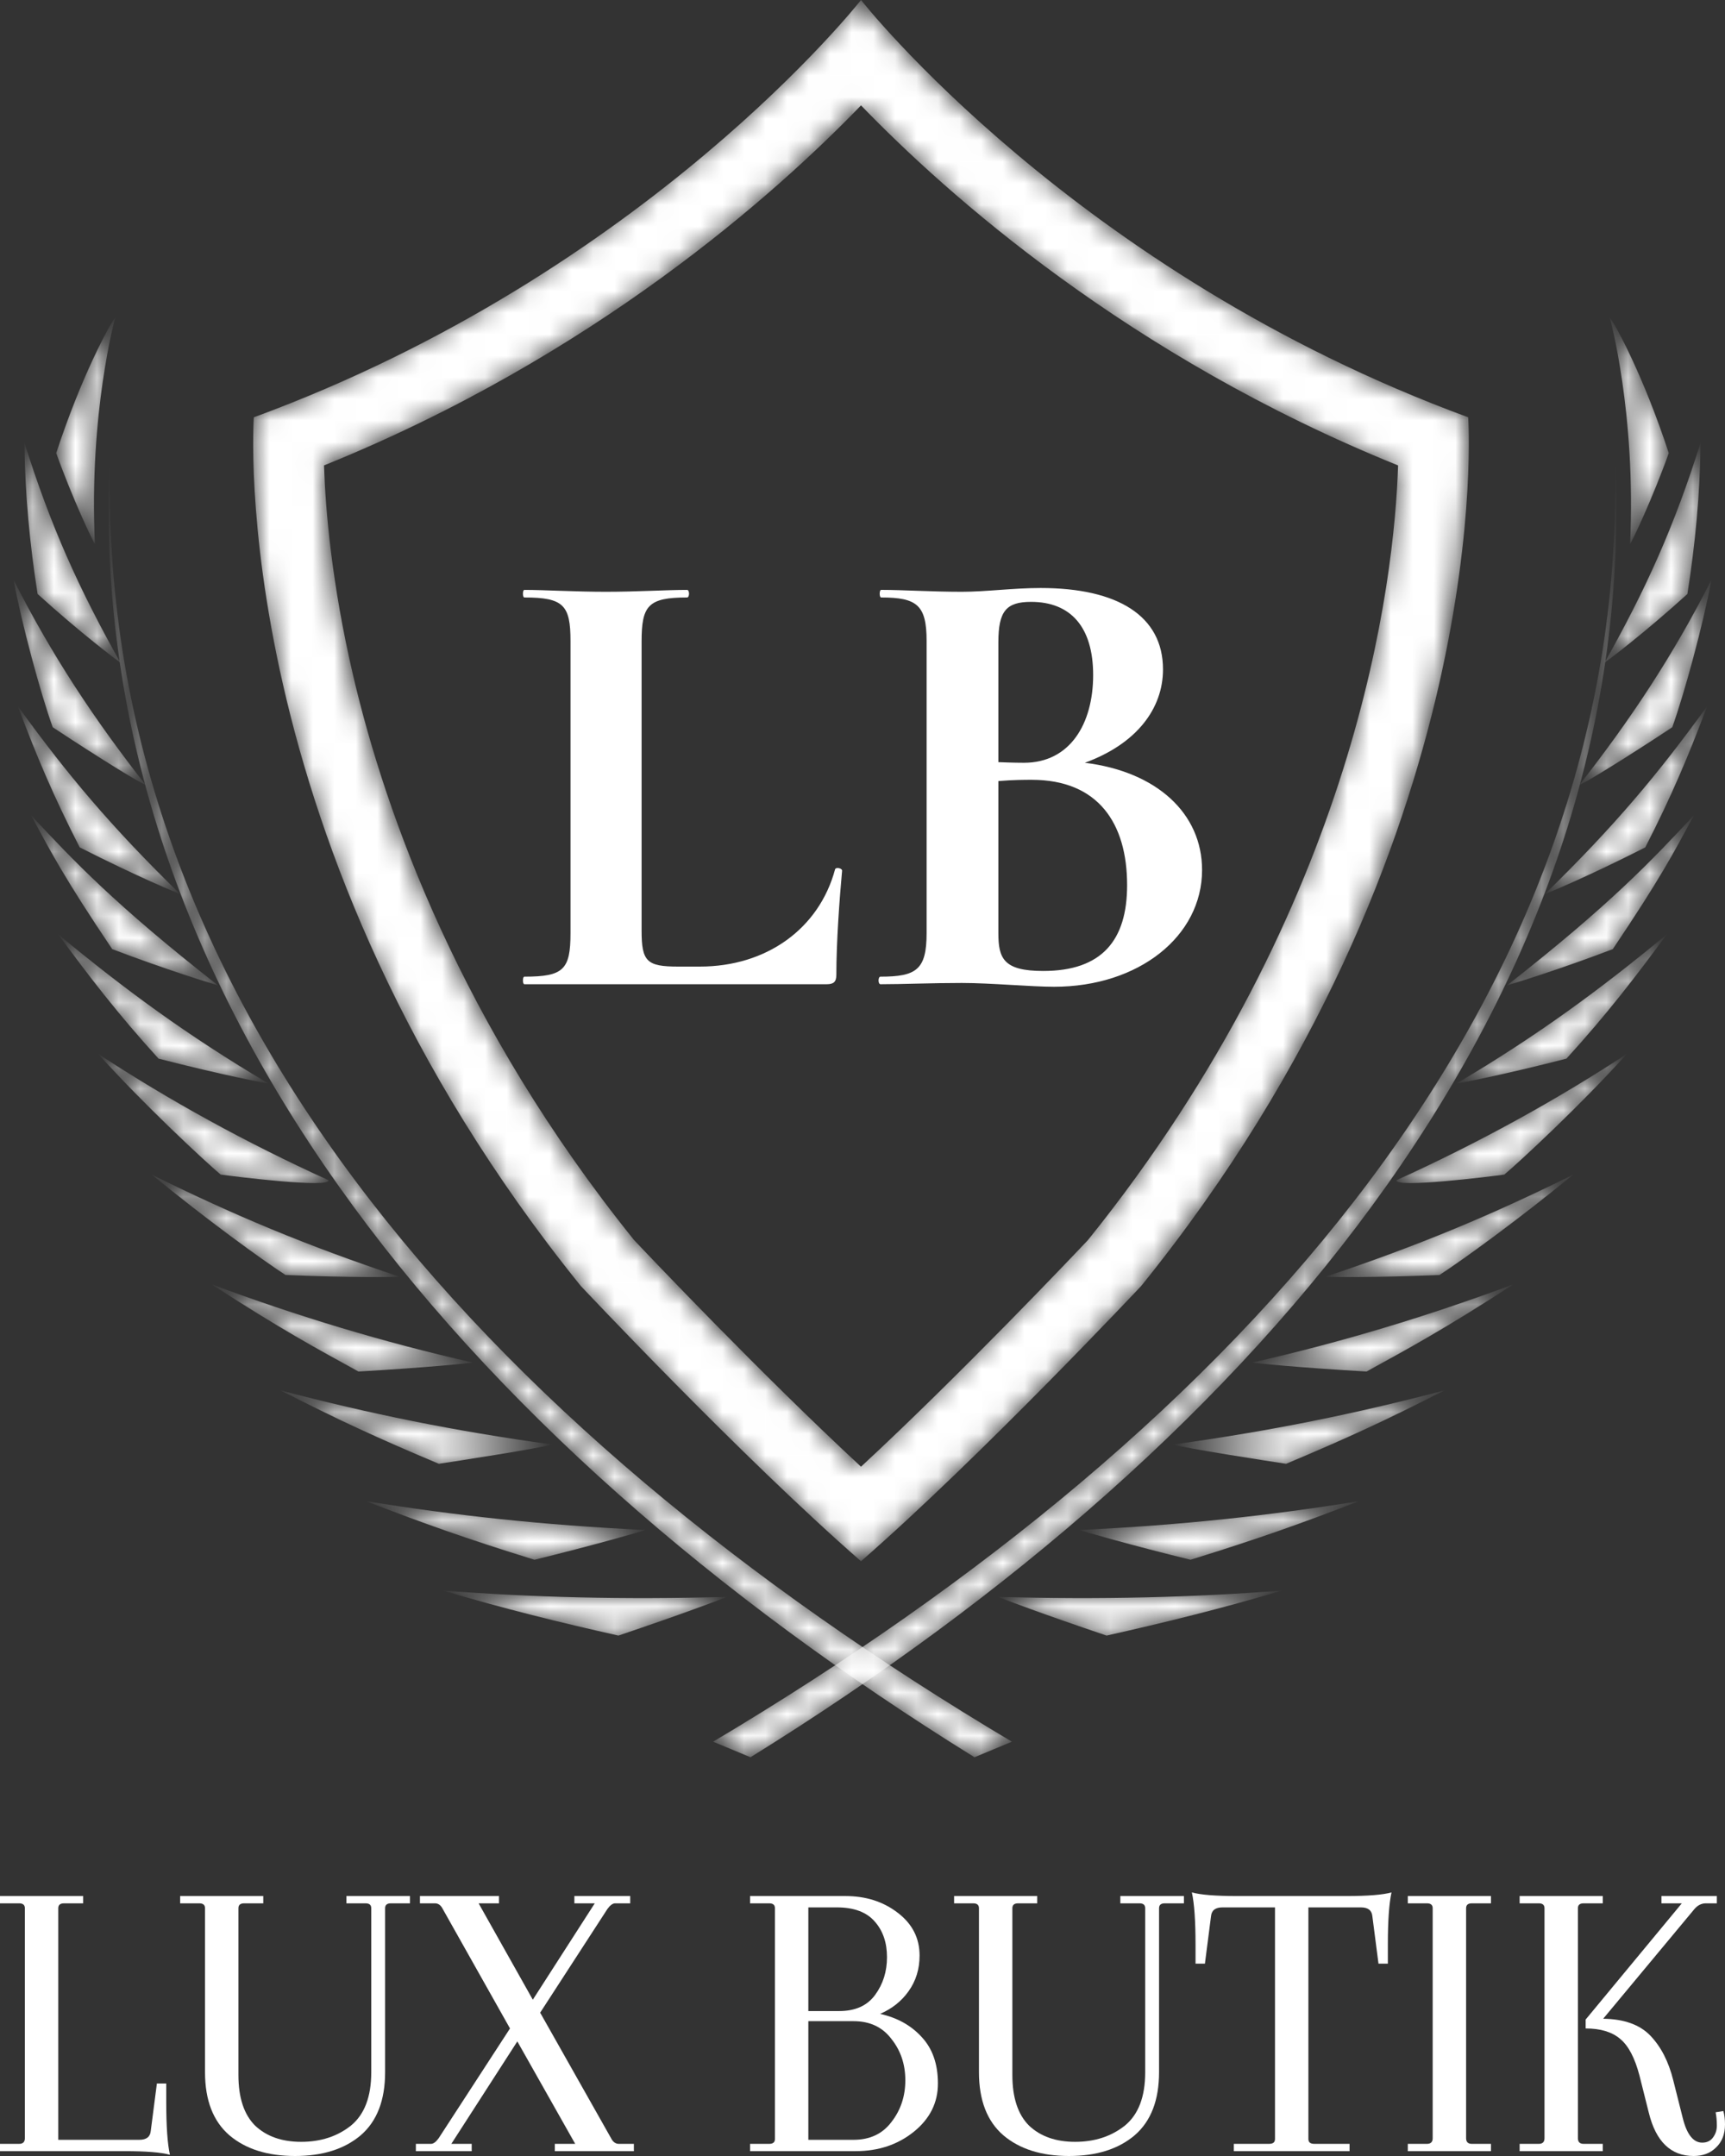 <svg width="80" height="100" viewBox="0 0 80 100" fill="none" xmlns="http://www.w3.org/2000/svg">
<rect x="0" y="0" width="80" height="100" fill="#333333" stroke="none"/>
<path d="M71.629 99.174V88.507C71.629 88.356 71.541 88.281 71.364 88.281H70.476V87.943H74.331V88.281H73.443C73.266 88.281 73.178 88.356 73.178 88.507V99.174C73.178 99.349 73.266 99.437 73.443 99.437H74.331V99.775H70.476V99.437H71.364C71.541 99.437 71.629 99.349 71.629 99.174ZM77.6 96.488L78.035 98.216C78.224 98.992 78.526 99.38 78.942 99.38C79.156 99.38 79.32 99.305 79.433 99.155C79.559 98.992 79.622 98.804 79.622 98.592C79.622 98.366 79.603 98.16 79.566 97.972L79.924 97.915C79.975 98.103 80 98.31 80 98.535C80 98.986 79.862 99.343 79.584 99.606C79.32 99.869 78.973 100 78.545 100C77.487 100 76.794 99.33 76.466 97.991L76.032 96.263C75.818 95.449 75.522 94.886 75.144 94.573C74.766 94.247 74.23 94.084 73.537 94.084V93.671L77.997 88.281H77.052V87.943H79.622V88.281H79.112C78.91 88.281 78.734 88.369 78.583 88.544L74.35 93.634C75.32 93.646 76.051 93.909 76.542 94.422C77.033 94.936 77.386 95.624 77.6 96.488Z" fill="white"/>
<path d="M66.443 99.174V88.507C66.443 88.356 66.355 88.281 66.179 88.281H65.29V87.943H69.146V88.281H68.257C68.081 88.281 67.993 88.356 67.993 88.507V99.174C67.993 99.349 68.081 99.437 68.257 99.437H69.146V99.775H65.29V99.437H66.179C66.355 99.437 66.443 99.349 66.443 99.174Z" fill="white"/>
<path d="M60.679 88.469V99.211C60.679 99.361 60.768 99.436 60.944 99.436H62.588V99.775H57.221V99.436H58.865C59.042 99.436 59.13 99.361 59.13 99.211V88.469H56.692C56.365 88.469 56.188 88.607 56.163 88.882L55.88 91.079H55.445V90.197C55.445 89.095 55.388 88.287 55.275 87.774C55.678 87.887 56.377 87.943 57.373 87.943H62.437C63.432 87.943 64.131 87.887 64.534 87.774C64.421 88.287 64.364 89.095 64.364 90.197V91.079H63.93L63.646 88.882C63.621 88.607 63.445 88.469 63.117 88.469H60.679Z" fill="white"/>
<path d="M54.906 87.943V88.281H54.018C53.841 88.281 53.753 88.356 53.753 88.507V96.113C53.753 97.415 53.375 98.391 52.619 99.042C51.864 99.681 50.849 100 49.577 100C48.305 100 47.291 99.681 46.535 99.042C45.779 98.391 45.401 97.415 45.401 96.113V88.507C45.401 88.356 45.313 88.281 45.136 88.281H44.248V87.943H48.103V88.281H47.215C47.038 88.281 46.95 88.356 46.95 88.507V96.244C46.95 97.296 47.209 98.078 47.725 98.592C48.254 99.092 48.966 99.343 49.86 99.343C50.767 99.343 51.536 99.092 52.166 98.592C52.796 98.078 53.111 97.252 53.111 96.113V88.507C53.111 88.356 53.023 88.281 52.846 88.281H51.958V87.943H54.906Z" fill="white"/>
<path d="M34.786 99.775V99.437H35.674C35.851 99.437 35.939 99.362 35.939 99.211V88.507C35.939 88.356 35.851 88.281 35.674 88.281H34.786V87.943H39.208C40.153 87.943 40.959 88.2 41.627 88.713C42.307 89.227 42.647 89.89 42.647 90.704C42.647 91.33 42.477 91.881 42.137 92.357C41.809 92.82 41.369 93.17 40.814 93.408C41.608 93.584 42.25 93.94 42.742 94.479C43.246 95.017 43.498 95.737 43.498 96.638C43.498 97.527 43.126 98.272 42.383 98.873C41.639 99.474 40.739 99.775 39.68 99.775H34.786ZM39.586 93.746H37.488V99.249H39.586C40.342 99.249 40.928 98.973 41.343 98.422C41.772 97.872 41.986 97.227 41.986 96.488C41.986 95.749 41.772 95.111 41.343 94.573C40.928 94.022 40.342 93.746 39.586 93.746ZM38.811 88.469H37.488V93.277H38.925C39.668 93.277 40.222 93.026 40.587 92.526C40.953 92.025 41.136 91.443 41.136 90.779C41.136 90.103 40.947 89.552 40.569 89.126C40.191 88.688 39.605 88.469 38.811 88.469Z" fill="white"/>
<path d="M22.197 88.281L24.71 92.751L27.583 88.281H26.638V87.943H29.227V88.281H28.528C28.414 88.281 28.295 88.369 28.169 88.544L25.051 93.352L28.339 99.174C28.427 99.349 28.547 99.437 28.698 99.437H29.397V99.775H25.731V99.437H26.676L23.992 94.685L20.931 99.437H21.876V99.775H19.287V99.437H19.986C20.1 99.437 20.219 99.349 20.345 99.174L23.652 94.084L20.534 88.544C20.446 88.369 20.326 88.281 20.175 88.281H19.476V87.943H23.142V88.281H22.197Z" fill="white"/>
<path d="M19.013 87.943V88.281H18.125C17.948 88.281 17.86 88.356 17.86 88.507V96.113C17.86 97.415 17.482 98.391 16.726 99.042C15.97 99.681 14.956 100 13.684 100C12.412 100 11.397 99.681 10.642 99.042C9.886 98.391 9.508 97.415 9.508 96.113V88.507C9.508 88.356 9.42 88.281 9.243 88.281H8.355V87.943H12.21V88.281H11.322C11.145 88.281 11.057 88.356 11.057 88.507V96.244C11.057 97.296 11.316 98.078 11.832 98.592C12.361 99.092 13.073 99.343 13.967 99.343C14.874 99.343 15.643 99.092 16.273 98.592C16.903 98.078 17.218 97.252 17.218 96.113V88.507C17.218 88.356 17.13 88.281 16.953 88.281H16.065V87.943H19.013Z" fill="white"/>
<path d="M0 99.775V99.437H0.888C1.065 99.437 1.153 99.349 1.153 99.174V88.507C1.153 88.356 1.065 88.281 0.888 88.281H0V87.943H3.855V88.281H2.967C2.791 88.281 2.702 88.356 2.702 88.507V99.249H6.463C6.791 99.249 6.967 99.111 6.992 98.836L7.276 96.638H7.71V97.521C7.71 98.623 7.767 99.43 7.88 99.944C7.477 99.831 6.778 99.775 5.783 99.775H0Z" fill="white"/>
<mask id="mask0_133_4351" style="mask-type:luminance" maskUnits="userSpaceOnUse" x="11" y="0" width="58" height="73">
<path d="M39.842 3.05176e-05C39.842 3.05176e-05 29.928 12.652 11.684 19.355C11.684 19.355 10.267 39.112 26.846 59.644C26.846 59.644 34.305 67.586 39.842 72.414C45.38 67.586 52.839 59.644 52.839 59.644C69.417 39.112 68.001 19.355 68.001 19.355C49.756 12.652 39.842 3.05176e-05 39.842 3.05176e-05ZM39.842 4.888C43.798 8.987 52.233 16.529 64.75 21.588C64.578 26.885 62.91 41.93 50.372 57.511C49.66 58.266 44.487 63.722 39.842 68.029C35.198 63.722 30.025 58.266 29.312 57.511C21.276 47.522 17.797 37.775 16.293 31.348C15.286 27.043 15.004 23.608 14.937 21.587C27.453 16.528 35.887 8.986 39.842 4.888Z" fill="white"/>
</mask>
<g mask="url(#mask0_133_4351)">
<path d="M39.931 3.05176e-05C39.931 3.05176e-05 30.017 12.652 11.772 19.355C11.772 19.355 10.355 39.112 26.934 59.644C26.934 59.644 34.393 67.586 39.931 72.414C45.468 67.586 52.927 59.644 52.927 59.644C69.506 39.112 68.09 19.355 68.09 19.355C49.845 12.652 39.931 3.05176e-05 39.931 3.05176e-05ZM39.931 4.888C43.887 8.987 52.322 16.529 64.839 21.588C64.667 26.885 62.998 41.93 50.461 57.511C49.748 58.266 44.575 63.722 39.931 68.029C35.286 63.722 30.114 58.266 29.401 57.511C21.364 47.522 17.885 37.775 16.381 31.348C15.374 27.043 15.093 23.608 15.026 21.587C27.541 16.528 35.975 8.986 39.931 4.888Z" fill="white"/>
</g>
<mask id="mask1_133_4351" style="mask-type:luminance" maskUnits="userSpaceOnUse" x="5" y="21" width="42" height="61">
<path d="M45.194 81.505C21.276 66.675 3.764 45.74 5.112 21.003C4.346 46.037 22.282 66.119 46.929 80.784C45.862 81.23 46.245 81.071 45.194 81.505Z" fill="white"/>
</mask>
<g mask="url(#mask1_133_4351)">
<path d="M45.194 81.505C21.276 66.675 3.764 45.74 5.112 21.003C4.346 46.037 22.282 66.119 46.929 80.784C45.862 81.23 46.245 81.071 45.194 81.505Z" fill="white"/>
</g>
<mask id="mask2_133_4351" style="mask-type:luminance" maskUnits="userSpaceOnUse" x="20" y="73" width="14" height="3">
<path d="M33.701 74.066C33.586 74.132 31.541 74.897 28.68 75.862C25.975 75.255 23.284 74.593 20.544 73.772C24.61 74.089 28.959 74.202 33.701 74.066Z" fill="white"/>
</mask>
<g mask="url(#mask2_133_4351)">
<path d="M33.701 74.066C33.586 74.132 31.541 74.897 28.68 75.862C25.975 75.255 23.284 74.593 20.544 73.772C24.61 74.089 28.959 74.202 33.701 74.066Z" fill="white"/>
</g>
<mask id="mask3_133_4351" style="mask-type:luminance" maskUnits="userSpaceOnUse" x="16" y="69" width="14" height="4">
<path d="M29.928 70.964C29.814 71.017 27.486 71.685 24.788 72.345C21.624 71.368 19.584 70.636 16.994 69.633C21.11 70.287 25.096 70.736 29.928 70.964Z" fill="white"/>
</mask>
<g mask="url(#mask3_133_4351)">
<path d="M29.928 70.964C29.814 71.017 27.486 71.685 24.788 72.345C21.624 71.368 19.584 70.636 16.994 69.633C21.11 70.287 25.096 70.736 29.928 70.964Z" fill="white"/>
</g>
<mask id="mask4_133_4351" style="mask-type:luminance" maskUnits="userSpaceOnUse" x="13" y="64" width="13" height="4">
<path d="M25.591 66.998C25.14 67.159 21.002 67.798 20.352 67.894C17.476 66.683 15.74 65.882 13.015 64.491C17.154 65.575 21.04 66.371 25.591 66.998Z" fill="white"/>
</mask>
<g mask="url(#mask4_133_4351)">
<path d="M25.591 66.998C25.14 67.159 21.002 67.798 20.352 67.894C17.476 66.683 15.74 65.882 13.015 64.491C17.154 65.575 21.04 66.371 25.591 66.998Z" fill="white"/>
</g>
<mask id="mask5_133_4351" style="mask-type:luminance" maskUnits="userSpaceOnUse" x="9" y="59" width="13" height="5">
<path d="M21.915 63.196C21.8 63.225 19.915 63.424 16.625 63.614C14.742 62.58 13.009 61.645 9.816 59.571C13.79 61.049 17.776 62.255 21.915 63.196Z" fill="white"/>
</mask>
<g mask="url(#mask5_133_4351)">
<path d="M21.915 63.196C21.8 63.225 19.915 63.424 16.625 63.614C14.742 62.58 13.009 61.645 9.816 59.571C13.79 61.049 17.776 62.255 21.915 63.196Z" fill="white"/>
</g>
<mask id="mask6_133_4351" style="mask-type:luminance" maskUnits="userSpaceOnUse" x="7" y="54" width="12" height="6">
<path d="M18.53 59.218C18.415 59.235 16.204 59.263 13.242 59.137C12.133 58.418 9.563 56.55 7.045 54.486C10.855 56.37 14.232 57.781 18.53 59.218Z" fill="white"/>
</mask>
<g mask="url(#mask6_133_4351)">
<path d="M18.53 59.218C18.415 59.235 16.204 59.263 13.242 59.137C12.133 58.418 9.563 56.55 7.045 54.486C10.855 56.37 14.232 57.781 18.53 59.218Z" fill="white"/>
</g>
<mask id="mask7_133_4351" style="mask-type:luminance" maskUnits="userSpaceOnUse" x="4" y="48" width="12" height="7">
<path d="M15.235 54.741C15.315 55.118 10.922 54.577 10.234 54.479C9.543 53.901 6.706 51.272 4.551 48.88C7.831 51.031 11.4 52.997 15.235 54.741Z" fill="white"/>
</mask>
<g mask="url(#mask7_133_4351)">
<path d="M15.235 54.741C15.315 55.118 10.922 54.577 10.234 54.479C9.543 53.901 6.706 51.272 4.551 48.88C7.831 51.031 11.4 52.997 15.235 54.741Z" fill="white"/>
</g>
<mask id="mask8_133_4351" style="mask-type:luminance" maskUnits="userSpaceOnUse" x="2" y="43" width="11" height="8">
<path d="M12.444 50.251C12.329 50.245 10.362 49.875 7.353 49.102C5.466 47.031 4.126 45.277 2.7 43.338C5.778 45.888 8.703 48.04 12.444 50.251Z" fill="white"/>
</mask>
<g mask="url(#mask8_133_4351)">
<path d="M12.444 50.251C12.329 50.245 10.362 49.875 7.353 49.102C5.466 47.031 4.126 45.277 2.7 43.338C5.778 45.888 8.703 48.04 12.444 50.251Z" fill="white"/>
</g>
<mask id="mask9_133_4351" style="mask-type:luminance" maskUnits="userSpaceOnUse" x="1" y="37" width="10" height="9">
<path d="M10.098 45.695C9.983 45.678 7.645 44.955 5.204 44.023C2.981 40.718 2.388 39.565 1.439 37.813C3.43 39.943 5.324 41.955 10.098 45.695Z" fill="white"/>
</mask>
<g mask="url(#mask9_133_4351)">
<path d="M10.098 45.695C9.983 45.678 7.645 44.955 5.204 44.023C2.981 40.718 2.388 39.565 1.439 37.813C3.43 39.943 5.324 41.955 10.098 45.695Z" fill="white"/>
</g>
<mask id="mask10_133_4351" style="mask-type:luminance" maskUnits="userSpaceOnUse" x="0" y="32" width="9" height="10">
<path d="M8.344 41.459C8.229 41.43 6.426 40.686 3.698 39.305C2.464 36.897 1.681 35.026 0.827 32.752C3.105 35.91 5.161 38.353 8.344 41.459Z" fill="white"/>
</mask>
<g mask="url(#mask10_133_4351)">
<path d="M8.344 41.459C8.229 41.43 6.426 40.686 3.698 39.305C2.464 36.897 1.681 35.026 0.827 32.752C3.105 35.91 5.161 38.353 8.344 41.459Z" fill="white"/>
</g>
<mask id="mask11_133_4351" style="mask-type:luminance" maskUnits="userSpaceOnUse" x="0" y="26" width="7" height="11">
<path d="M6.745 36.397C6.225 36.198 3.16 34.209 2.444 33.731C1.87 32.124 1.011 28.955 0.63 26.893C2.406 30.411 4.405 33.408 6.745 36.397Z" fill="white"/>
</mask>
<g mask="url(#mask11_133_4351)">
<path d="M6.745 36.397C6.225 36.198 3.16 34.209 2.444 33.731C1.87 32.124 1.011 28.955 0.63 26.893C2.406 30.411 4.405 33.408 6.745 36.397Z" fill="white"/>
</g>
<mask id="mask12_133_4351" style="mask-type:luminance" maskUnits="userSpaceOnUse" x="1" y="20" width="5" height="11">
<path d="M5.581 30.729C5.466 30.665 3.703 29.331 1.743 27.55C1.375 25.2 1.16 22.924 1.133 20.532C2.349 24.408 3.663 27.317 5.581 30.729Z" fill="white"/>
</mask>
<g mask="url(#mask12_133_4351)">
<path d="M5.581 30.729C5.466 30.665 3.703 29.331 1.743 27.55C1.375 25.2 1.16 22.924 1.133 20.532C2.349 24.408 3.663 27.317 5.581 30.729Z" fill="white"/>
</g>
<mask id="mask13_133_4351" style="mask-type:luminance" maskUnits="userSpaceOnUse" x="2" y="14" width="4" height="12">
<path d="M4.399 25.226C4.312 25.128 3.34 23.072 2.607 21.015C3.767 17.47 5.083 15.042 5.344 14.733C5.344 14.733 4.121 19.115 4.399 25.226Z" fill="white"/>
</mask>
<g mask="url(#mask13_133_4351)">
<path d="M4.399 25.226C4.312 25.128 3.34 23.072 2.607 21.015C3.767 17.47 5.083 15.042 5.344 14.733C5.344 14.733 4.121 19.115 4.399 25.226Z" fill="white"/>
</g>
<mask id="mask14_133_4351" style="mask-type:luminance" maskUnits="userSpaceOnUse" x="33" y="21" width="42" height="61">
<path d="M34.806 81.505C58.724 66.675 76.236 45.74 74.888 21.003C75.654 46.037 57.718 66.119 33.071 80.784C34.138 81.23 33.755 81.071 34.806 81.505Z" fill="white"/>
</mask>
<g mask="url(#mask14_133_4351)">
<path d="M34.806 81.505C58.724 66.675 76.236 45.74 74.888 21.003C75.654 46.037 57.718 66.119 33.071 80.784C34.138 81.23 33.755 81.071 34.806 81.505Z" fill="white"/>
</g>
<mask id="mask15_133_4351" style="mask-type:luminance" maskUnits="userSpaceOnUse" x="46" y="73" width="14" height="3">
<path d="M46.299 74.066C46.414 74.132 48.459 74.897 51.32 75.862C54.025 75.255 56.717 74.593 59.457 73.772C55.39 74.089 51.041 74.202 46.299 74.066Z" fill="white"/>
</mask>
<g mask="url(#mask15_133_4351)">
<path d="M46.299 74.066C46.414 74.132 48.459 74.897 51.32 75.862C54.025 75.255 56.717 74.593 59.457 73.772C55.39 74.089 51.041 74.202 46.299 74.066Z" fill="white"/>
</g>
<mask id="mask16_133_4351" style="mask-type:luminance" maskUnits="userSpaceOnUse" x="50" y="69" width="14" height="4">
<path d="M50.072 70.964C50.187 71.017 52.514 71.685 55.212 72.345C58.376 71.368 60.416 70.636 63.006 69.633C58.89 70.287 54.904 70.736 50.072 70.964Z" fill="white"/>
</mask>
<g mask="url(#mask16_133_4351)">
<path d="M50.072 70.964C50.187 71.017 52.514 71.685 55.212 72.345C58.376 71.368 60.416 70.636 63.006 69.633C58.89 70.287 54.904 70.736 50.072 70.964Z" fill="white"/>
</g>
<mask id="mask17_133_4351" style="mask-type:luminance" maskUnits="userSpaceOnUse" x="54" y="64" width="13" height="4">
<path d="M54.409 66.998C54.86 67.159 58.998 67.798 59.647 67.894C62.524 66.683 64.26 65.882 66.985 64.491C62.846 65.575 58.959 66.371 54.409 66.998Z" fill="white"/>
</mask>
<g mask="url(#mask17_133_4351)">
<path d="M54.409 66.998C54.86 67.159 58.998 67.798 59.647 67.894C62.524 66.683 64.26 65.882 66.985 64.491C62.846 65.575 58.959 66.371 54.409 66.998Z" fill="white"/>
</g>
<mask id="mask18_133_4351" style="mask-type:luminance" maskUnits="userSpaceOnUse" x="58" y="59" width="13" height="5">
<path d="M58.085 63.196C58.2 63.225 60.086 63.424 63.376 63.614C65.258 62.58 66.992 61.645 70.184 59.571C66.211 61.049 62.224 62.255 58.085 63.196Z" fill="white"/>
</mask>
<g mask="url(#mask18_133_4351)">
<path d="M58.085 63.196C58.2 63.225 60.086 63.424 63.376 63.614C65.258 62.58 66.992 61.645 70.184 59.571C66.211 61.049 62.224 62.255 58.085 63.196Z" fill="white"/>
</g>
<mask id="mask19_133_4351" style="mask-type:luminance" maskUnits="userSpaceOnUse" x="61" y="54" width="12" height="6">
<path d="M61.47 59.218C61.585 59.235 63.796 59.263 66.758 59.137C67.867 58.418 70.437 56.55 72.954 54.486C69.145 56.37 65.768 57.781 61.47 59.218Z" fill="white"/>
</mask>
<g mask="url(#mask19_133_4351)">
<path d="M61.47 59.218C61.585 59.235 63.796 59.263 66.758 59.137C67.867 58.418 70.437 56.55 72.954 54.486C69.145 56.37 65.768 57.781 61.47 59.218Z" fill="white"/>
</g>
<mask id="mask20_133_4351" style="mask-type:luminance" maskUnits="userSpaceOnUse" x="64" y="48" width="12" height="7">
<path d="M64.765 54.741C64.685 55.118 69.079 54.577 69.766 54.479C70.457 53.901 73.295 51.272 75.449 48.88C72.17 51.031 68.6 52.997 64.765 54.741Z" fill="white"/>
</mask>
<g mask="url(#mask20_133_4351)">
<path d="M64.765 54.741C64.685 55.118 69.079 54.577 69.766 54.479C70.457 53.901 73.295 51.272 75.449 48.88C72.17 51.031 68.6 52.997 64.765 54.741Z" fill="white"/>
</g>
<mask id="mask21_133_4351" style="mask-type:luminance" maskUnits="userSpaceOnUse" x="67" y="43" width="11" height="8">
<path d="M67.556 50.251C67.671 50.245 69.638 49.875 72.647 49.102C74.534 47.031 75.874 45.277 77.3 43.338C74.222 45.888 71.297 48.04 67.556 50.251Z" fill="white"/>
</mask>
<g mask="url(#mask21_133_4351)">
<path d="M67.556 50.251C67.671 50.245 69.638 49.875 72.647 49.102C74.534 47.031 75.874 45.277 77.3 43.338C74.222 45.888 71.297 48.04 67.556 50.251Z" fill="white"/>
</g>
<mask id="mask22_133_4351" style="mask-type:luminance" maskUnits="userSpaceOnUse" x="69" y="37" width="10" height="9">
<path d="M69.902 45.695C70.017 45.678 72.355 44.955 74.796 44.023C77.019 40.718 77.613 39.565 78.561 37.813C76.57 39.943 74.676 41.955 69.902 45.695Z" fill="white"/>
</mask>
<g mask="url(#mask22_133_4351)">
<path d="M69.902 45.695C70.017 45.678 72.355 44.955 74.796 44.023C77.019 40.718 77.613 39.565 78.561 37.813C76.57 39.943 74.676 41.955 69.902 45.695Z" fill="white"/>
</g>
<mask id="mask23_133_4351" style="mask-type:luminance" maskUnits="userSpaceOnUse" x="71" y="32" width="9" height="10">
<path d="M71.656 41.459C71.771 41.43 73.574 40.686 76.302 39.305C77.536 36.897 78.319 35.026 79.173 32.752C76.895 35.91 74.839 38.353 71.656 41.459Z" fill="white"/>
</mask>
<g mask="url(#mask23_133_4351)">
<path d="M71.656 41.459C71.771 41.43 73.574 40.686 76.302 39.305C77.536 36.897 78.319 35.026 79.173 32.752C76.895 35.91 74.839 38.353 71.656 41.459Z" fill="white"/>
</g>
<mask id="mask24_133_4351" style="mask-type:luminance" maskUnits="userSpaceOnUse" x="73" y="26" width="7" height="11">
<path d="M73.255 36.397C73.775 36.198 76.84 34.209 77.555 33.731C78.13 32.124 78.989 28.955 79.37 26.893C77.594 30.411 75.595 33.408 73.255 36.397Z" fill="white"/>
</mask>
<g mask="url(#mask24_133_4351)">
<path d="M73.255 36.397C73.775 36.198 76.84 34.209 77.555 33.731C78.13 32.124 78.989 28.955 79.37 26.893C77.594 30.411 75.595 33.408 73.255 36.397Z" fill="white"/>
</g>
<mask id="mask25_133_4351" style="mask-type:luminance" maskUnits="userSpaceOnUse" x="74" y="20" width="5" height="11">
<path d="M74.419 30.729C74.534 30.665 76.297 29.331 78.257 27.55C78.625 25.2 78.84 22.924 78.867 20.532C77.651 24.408 76.337 27.317 74.419 30.729Z" fill="white"/>
</mask>
<g mask="url(#mask25_133_4351)">
<path d="M74.419 30.729C74.534 30.665 76.297 29.331 78.257 27.55C78.625 25.2 78.84 22.924 78.867 20.532C77.651 24.408 76.337 27.317 74.419 30.729Z" fill="white"/>
</g>
<mask id="mask26_133_4351" style="mask-type:luminance" maskUnits="userSpaceOnUse" x="74" y="14" width="4" height="12">
<path d="M75.6 25.226C75.688 25.128 76.66 23.072 77.392 21.015C76.233 17.47 74.917 15.042 74.656 14.733C74.656 14.733 75.879 19.115 75.6 25.226Z" fill="white"/>
</mask>
<g mask="url(#mask26_133_4351)">
<path d="M75.6 25.226C75.688 25.128 76.66 23.072 77.392 21.015C76.233 17.47 74.917 15.042 74.656 14.733C74.656 14.733 75.879 19.115 75.6 25.226Z" fill="white"/>
</g>
<path d="M50.311 35.379C53.639 35.789 55.748 37.72 55.748 40.354C55.748 43.427 52.807 45.768 48.885 45.768C47.816 45.768 45.944 45.592 44.607 45.592C43.181 45.592 41.874 45.651 40.834 45.651C40.715 45.651 40.715 45.3 40.834 45.3C42.498 45.3 42.973 44.978 42.973 43.281V29.731C42.973 28.063 42.528 27.712 40.864 27.712C40.775 27.712 40.775 27.36 40.864 27.36C41.904 27.36 43.181 27.448 44.607 27.448C45.736 27.448 46.984 27.273 48.261 27.273C51.826 27.273 53.936 28.56 53.936 31.048C53.936 32.862 52.718 34.501 50.311 35.379ZM47.816 27.916C46.657 27.916 46.301 28.355 46.301 29.79V35.35C46.984 35.379 47.429 35.379 47.489 35.379C49.628 35.379 50.697 33.565 50.697 31.311C50.697 29.087 49.658 27.916 47.816 27.916ZM48.38 45.036C51.113 45.036 52.272 43.602 52.272 41.056C52.272 38.188 50.935 36.169 47.845 36.169C47.548 36.169 46.984 36.169 46.301 36.228V43.281C46.301 44.451 46.538 45.036 48.38 45.036Z" fill="white"/>
<path d="M29.755 29.76V43.163C29.755 44.597 29.993 44.832 31.449 44.832H32.459C35.549 44.832 37.985 43.076 38.727 40.325C38.757 40.208 39.054 40.266 39.054 40.383C38.935 41.671 38.787 43.69 38.787 45.212C38.787 45.534 38.668 45.651 38.341 45.651H24.319C24.23 45.651 24.23 45.3 24.319 45.3C26.131 45.3 26.458 44.978 26.458 43.281V29.731C26.458 28.063 26.131 27.712 24.319 27.712C24.23 27.712 24.23 27.361 24.319 27.361C25.27 27.361 26.666 27.448 28.092 27.448C29.577 27.448 30.855 27.361 31.865 27.361C31.984 27.361 31.984 27.712 31.865 27.712C30.052 27.712 29.755 28.092 29.755 29.76Z" fill="white"/>
</svg>

